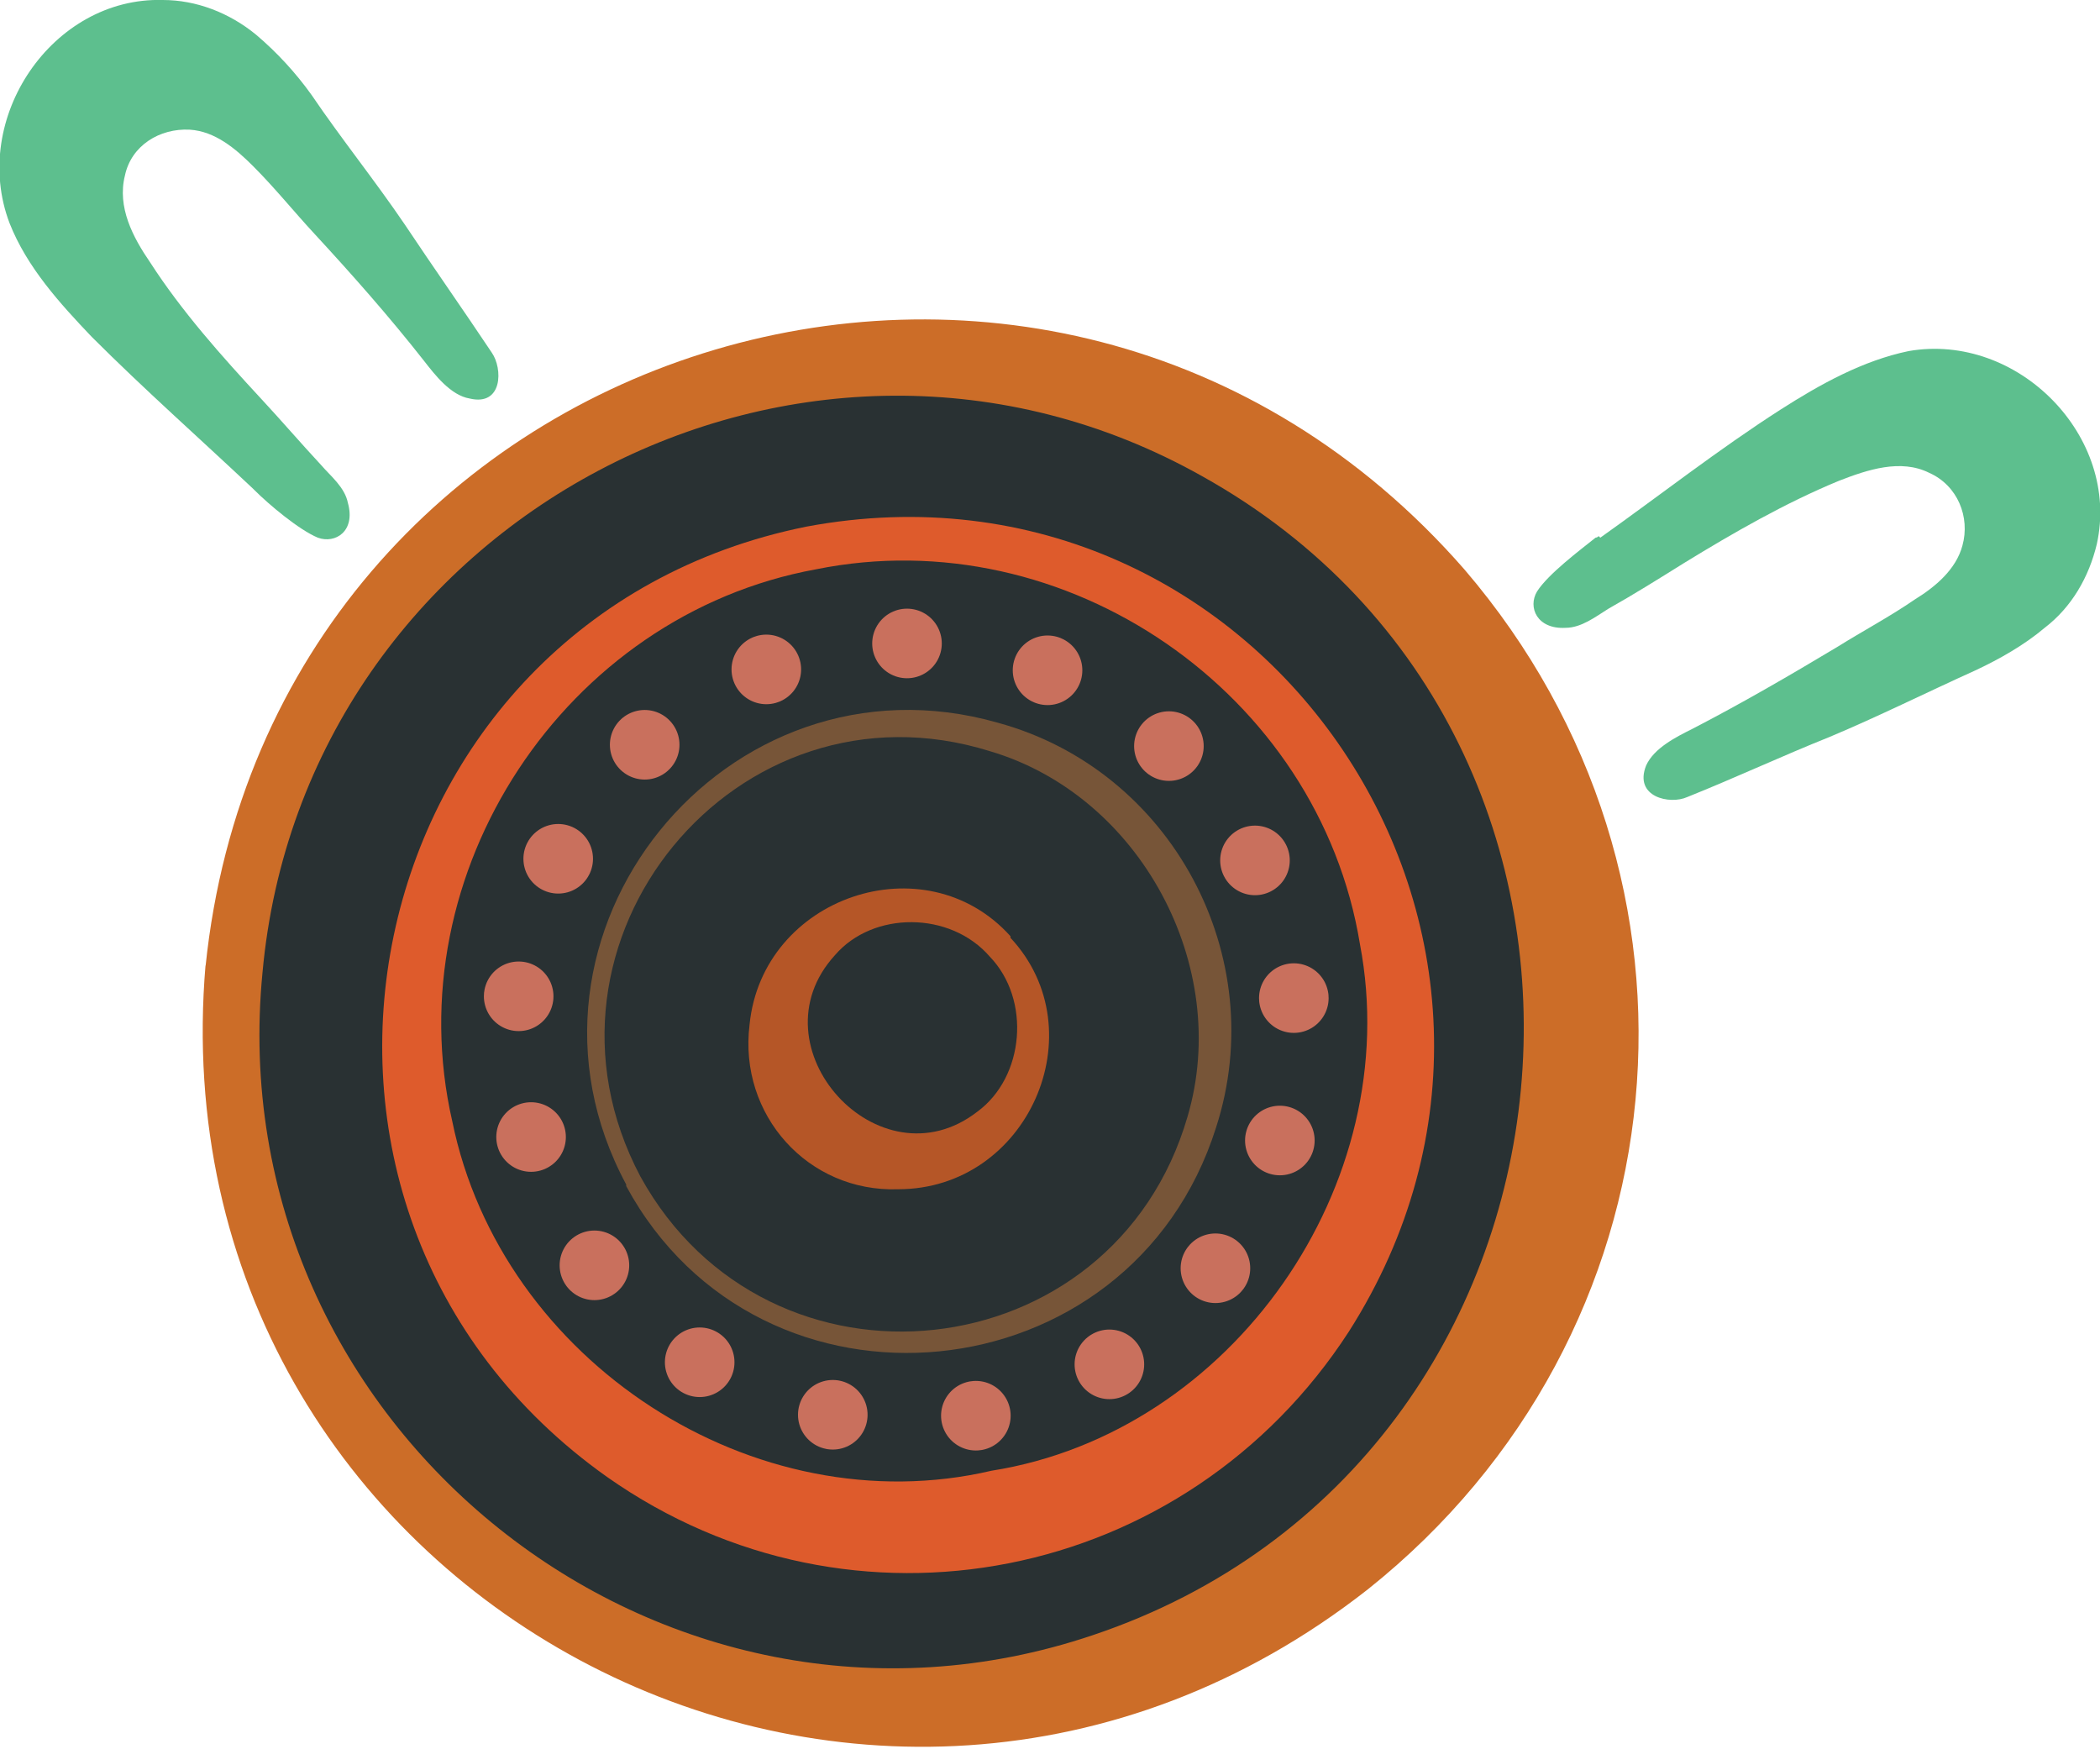 <?xml version="1.0" encoding="UTF-8"?>
<svg id="Layer_1" data-name="Layer 1" xmlns="http://www.w3.org/2000/svg" width="132.8" height="110.6" version="1.1" viewBox="0 0 132.8 110.6">
  <defs>
    <style>
      .cls-1 {
        fill: #293133;
      }

      .cls-1, .cls-2, .cls-3, .cls-4, .cls-5, .cls-6 {
        stroke-width: 0px;
      }

      .cls-2 {
        fill: #b55627;
      }

      .cls-3 {
        fill: #cc6d28;
      }

      .cls-4 {
        fill: #5dbf8e;
      }

      .cls-5 {
        fill: #de5b2c;
      }

      .cls-7 {
        fill: none;
        stroke: #c9705d;
        stroke-dasharray: 0 0 0 9.1;
        stroke-linecap: round;
        stroke-miterlimit: 10;
        stroke-width: 4.4px;
      }

      .cls-6 {
        fill: #775538;
      }
    </style>
  </defs>
  <circle class="cls-1" cx="57.3" cy="65.3" r="43.8"/>
  <g>
    <path class="cls-3" d="M13,61.1c4.1-39.8,53.3-55.2,79.6-25.1,16.8,19.6,14.1,48.4-6.1,64.5-31.5,24.7-76.9.4-73.5-39.5h0ZM16.6,61.5c-2.8,28.7,25.2,51.1,52.5,41.9,32.8-11,37.1-56.5,6.9-73.3-25.1-14.1-56.8,2.7-59.4,31.4h0Z"/>
    <path class="cls-6" d="M39.6,74.9c-8.5-15.8,6.3-34.1,23.5-29.2,11,3,17.3,14.8,13.8,25.6-5.4,17.1-28.8,19.4-37.3,3.7h0ZM40.5,74.4c8.1,14.7,29.9,12.4,34.6-3.8,2.8-9.5-3-20.3-12.5-23.1-16-5-30,12-22.1,26.9h0Z"/>
    <path class="cls-2" d="M63.9,59.3c5.5,5.9,1.1,15.9-7.1,15.9-5.7.2-10.1-4.7-9.4-10.4.8-8.1,11.1-11.6,16.5-5.6h0ZM62.6,60.5c-2.5-2.9-7.4-2.9-9.8-.1-5.3,5.8,2.8,14.7,9,9.9,3-2.2,3.4-7.1.8-9.8h0Z"/>
    <path class="cls-7" d="M32.8,63c1.3-13.5,13.3-23.5,26.8-22.2,13.5,1.3,23.5,13.3,22.2,26.8-1.3,13.5-13.3,23.5-26.8,22.2-13.5-1.3-23.5-13.3-22.2-26.8Z"/>
    <path class="cls-5" d="M51,33.3c28.9-5.4,50.1,26.1,34.3,50.9-10.3,15.9-31.4,20.1-46.9,9.2-24-17-16.2-54.3,12.6-60.1h0ZM51.6,36c-15.9,2.9-26.6,19.2-23,34.9,3.1,15.2,19.1,25.6,34.1,22.1,15.2-2.4,26.2-18.1,23.3-33.3-2.6-15.9-18.6-26.9-34.4-23.7h0Z"/>
  </g>
  <g>
    <path class="cls-4" d="M101.2,34c3.8-2.7,7.5-5.6,11.4-8.1,2.5-1.6,5.2-3.1,8.1-3.7,6.9-1.2,13.4,5.4,11.9,12.2-.5,2.1-1.6,4-3.3,5.3-1.3,1.1-2.9,2-4.4,2.7-3.1,1.4-6.1,2.9-9.2,4.2-3,1.2-6,2.6-9,3.8-1.1.5-3.4,0-2.6-2,.5-1.1,1.9-1.8,2.9-2.3,3.1-1.6,6.2-3.4,9.2-5.2,1.6-1,3.3-1.9,4.9-3,1.3-.8,2.6-1.9,3-3.4.5-1.8-.3-3.8-2.1-4.6-1.8-.9-3.9-.2-5.7.5-3.4,1.4-6.7,3.3-9.8,5.2-1.6,1-3.2,2-4.8,2.9-.8.5-1.7,1.2-2.7,1.2-1.8.1-2.4-1.3-1.8-2.3.7-1.1,2.7-2.6,3.7-3.4,0,0,.1,0,.2-.1Z"/>
    <path class="cls-4" d="M16,30.9c-3.4-3.2-6.9-6.3-10.2-9.6-2-2.1-4.1-4.4-5.2-7.2C-1.9,7.5,3.3-.2,10.3,0c2.1,0,4.2.8,5.9,2.2,1.3,1.1,2.5,2.4,3.5,3.8,1.9,2.8,4,5.4,5.9,8.2,1.8,2.7,3.7,5.4,5.5,8.1.7,1,.7,3.4-1.4,2.9-1.2-.2-2.2-1.5-2.9-2.4-2.2-2.8-4.5-5.4-6.9-8-1.3-1.4-2.5-2.9-3.9-4.3-1.1-1.1-2.4-2.2-4-2.3-1.9-.1-3.7,1-4.1,2.9-.5,2,.5,3.9,1.6,5.5,2,3.1,4.5,5.9,7,8.6,1.3,1.4,2.5,2.8,3.8,4.2.6.7,1.5,1.4,1.7,2.4.5,1.8-.8,2.6-1.9,2.2-1.2-.5-3.1-2.1-4-3,0,0-.1-.1-.2-.2Z"/>
  </g>
</svg>